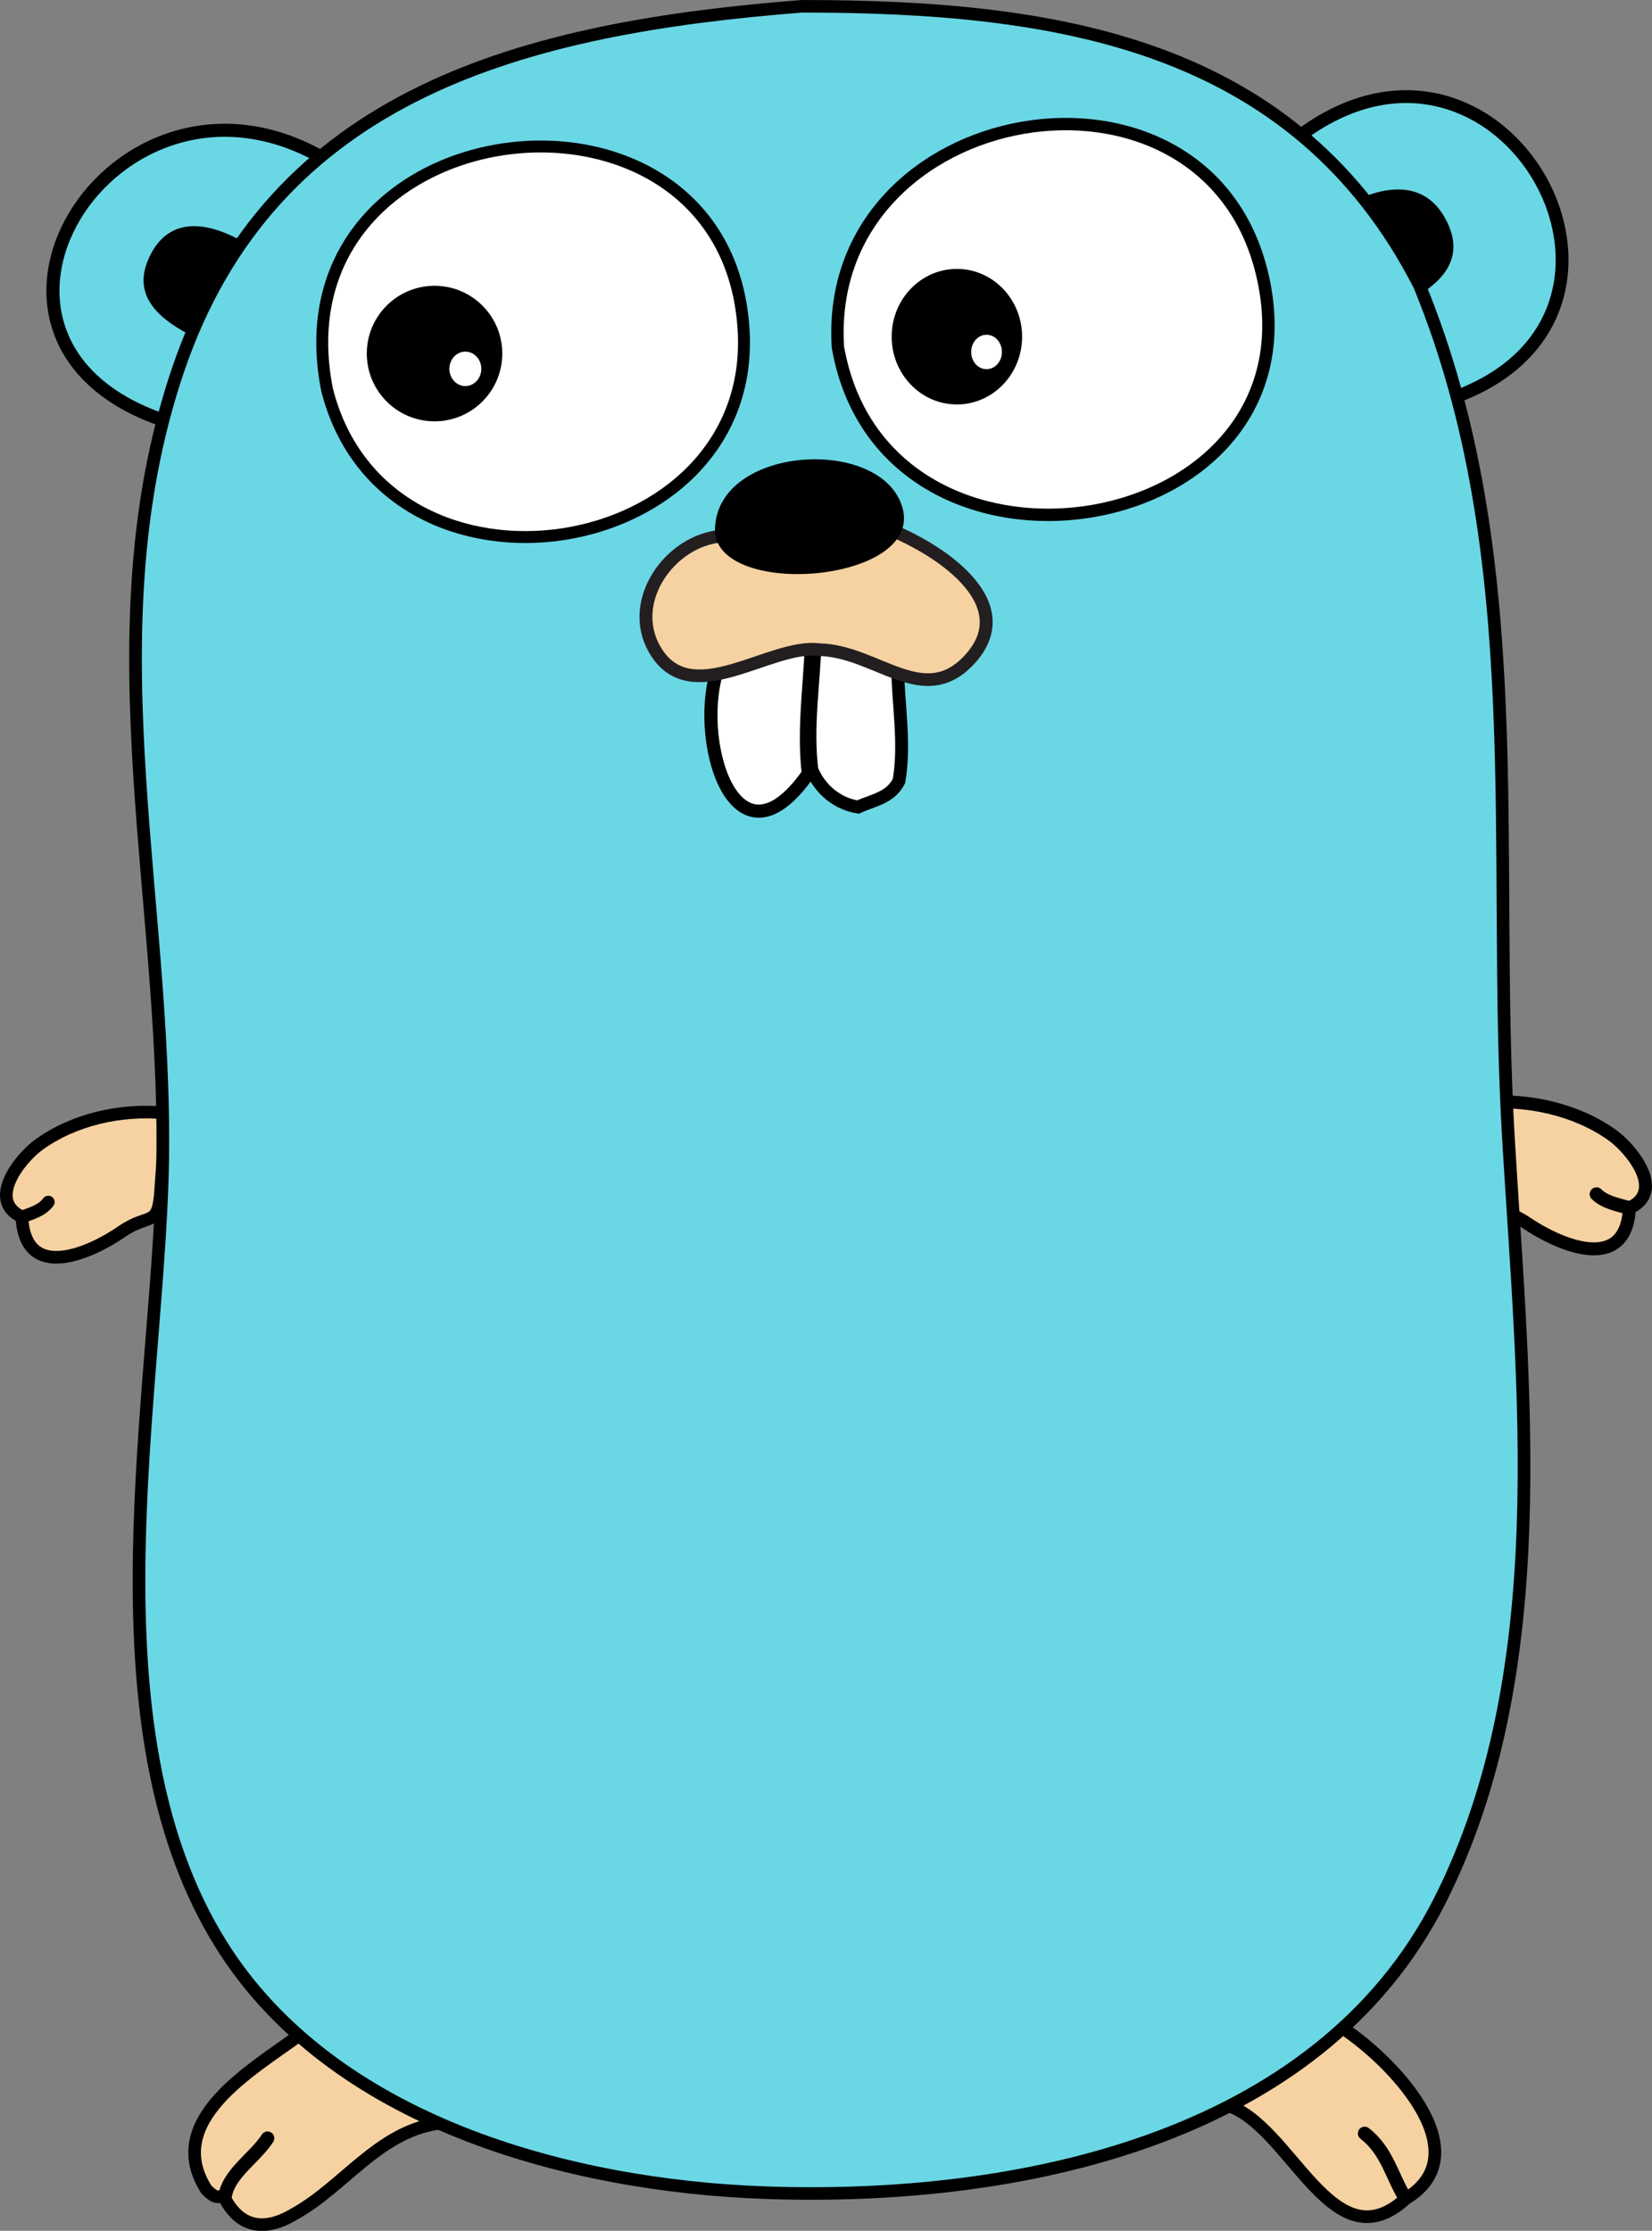 <?xml version="1.0" encoding="UTF-8" standalone="no"?>
<!-- Created with Inkscape (http://www.inkscape.org/) -->

<svg
   xmlns:dc="http://purl.org/dc/elements/1.1/"
   xmlns:cc="http://creativecommons.org/ns#"
   xmlns:rdf="http://www.w3.org/1999/02/22-rdf-syntax-ns#"
   xmlns:svg="http://www.w3.org/2000/svg"
   xmlns="http://www.w3.org/2000/svg"
   xmlns:sodipodi="http://sodipodi.sourceforge.net/DTD/sodipodi-0.dtd"
   xmlns:inkscape="http://www.inkscape.org/namespaces/inkscape"
   width="103.791mm"
   height="140.107mm"
   viewBox="0 0 103.791 140.107"
   version="1.1"
   id="svg8"
   inkscape:version="0.92.4 (5da689c313, 2019-01-14)"
   sodipodi:docname="drawing.svg">
  <rect x="0" y="0" width="103.791" height="140.107" fill="#808080" stroke="none"/>
  <defs
     id="defs2" />
  <sodipodi:namedview
     id="base"
     pagecolor="#ffffff"
     bordercolor="#666666"
     borderopacity="1.0"
     inkscape:pageopacity="0.0"
     inkscape:pageshadow="2"
     inkscape:zoom="1.4"
     inkscape:cx="-74.555903"
     inkscape:cy="326.75457"
     inkscape:document-units="mm"
     inkscape:current-layer="layer1"
     showgrid="false"
     inkscape:window-width="2560"
     inkscape:window-height="1377"
     inkscape:window-x="-8"
     inkscape:window-y="-8"
     inkscape:window-maximized="1" />
  <g
     inkscape:label="Layer 1"
     inkscape:groupmode="layer"
     id="layer1"
     transform="translate(-65.441,-67.088)">
    <path
       inkscape:connector-curvature="0"
       style="clip-rule:evenodd;fill:#f6d2a2;fill-rule:evenodd;stroke:#000000;stroke-width:0.794;stroke-linecap:round"
       d="m 66.817,143.517 c 0.202,4.167 4.365,2.239 6.251,0.936 1.79,-1.237 2.313,-0.209 2.47,-2.65 0.103,-1.604 0.288,-3.209 0.197,-4.82 -2.707,-0.245 -5.651,0.399 -7.87,2.011 -1.143,0.831 -3.286,3.481 -1.049,4.522"
       id="path2" />
    <path
       inkscape:connector-curvature="0"
       style="clip-rule:evenodd;fill:#c6b198;fill-rule:evenodd;stroke:#000000;stroke-width:0.794;stroke-linecap:round"
       d="m 66.817,143.517 c 0.606,-0.225 1.248,-0.386 1.659,-0.933"
       id="path4" />
    <path
       inkscape:connector-curvature="0"
       style="clip-rule:evenodd;fill:#6ad7e5;fill-rule:evenodd;stroke:#000000;stroke-width:0.821;stroke-linecap:round"
       d="M 76.922,93.855 C 59.989,89.33 72.58,68.86 86.178,77.28 Z"
       id="path6" />
    <path
       inkscape:connector-curvature="0"
       style="clip-rule:evenodd;fill:#6ad7e5;fill-rule:evenodd;stroke:#000000;stroke-width:0.805;stroke-linecap:round"
       d="m 147.319,75.457 c 12.628,-9.12 24.039,11.456 9.363,16.634 z"
       id="path8" />
    <path
       inkscape:connector-curvature="0"
       style="clip-rule:evenodd;fill:#f6d2a2;fill-rule:evenodd;stroke:#000000;stroke-width:0.794;stroke-linecap:round"
       d="m 149.506,194.277 c 3.208,1.985 9.07,7.986 4.259,10.896 -4.623,4.233 -7.211,-4.646 -11.269,-5.877 1.748,-2.373 3.963,-4.537 7.01,-5.019 z"
       id="path10" />
    <path
       inkscape:connector-curvature="0"
       style="clip-rule:evenodd;fill:none;fill-rule:evenodd;stroke:#000000;stroke-width:0.851;stroke-linecap:round"
       d="m 153.736,205.144 c -0.851,-1.367 -1.137,-2.963 -2.558,-4.065"
       id="path12" />
    <path
       inkscape:connector-curvature="0"
       style="clip-rule:evenodd;fill:#f6d2a2;fill-rule:evenodd;stroke:#000000;stroke-width:0.794;stroke-linecap:round"
       d="m 92.921,200.454 c -3.765,0.583 -5.884,3.979 -9.022,5.704 -2.958,1.763 -4.089,-0.565 -4.355,-1.037 -0.464,-0.211 -0.425,0.197 -1.14,-0.524 -2.742,-4.327 2.857,-7.49 5.772,-9.639 4.06,-0.821 6.605,2.699 8.746,5.496 z"
       id="path14" />
    <path
       inkscape:connector-curvature="0"
       style="clip-rule:evenodd;fill:none;fill-rule:evenodd;stroke:#000000;stroke-width:0.853;stroke-linecap:round"
       d="m 79.572,205.091 c 0.185,-1.475 1.873,-2.463 2.677,-3.711"
       id="path16" />
    <path
       inkscape:connector-curvature="0"
       style="clip-rule:evenodd;fill-rule:evenodd;stroke-width:0.265"
       d="m 77.293,88.076 c -2.105,-1.113 -3.649,-2.625 -2.361,-5.06 1.192,-2.254 3.406,-2.009 5.511,-0.896 z"
       id="path18" />
    <path
       inkscape:connector-curvature="0"
       style="clip-rule:evenodd;fill-rule:evenodd;stroke-width:0.284"
       d="m 153.656,86.148 c 2.304,-1.175 3.995,-2.772 2.585,-5.342 -1.305,-2.379 -3.729,-2.121 -6.034,-0.946 z"
       id="path20" />
    <path
       inkscape:connector-curvature="0"
       style="clip-rule:evenodd;fill:#f6d2a2;fill-rule:evenodd;stroke:#000000;stroke-width:0.812;stroke-linecap:round"
       d="m 167.814,142.956 c -0.209,4.219 -4.507,2.267 -6.454,0.948 -1.848,-1.252 -2.388,-0.211 -2.551,-2.683 -0.106,-1.624 -0.297,-3.249 -0.203,-4.88 2.795,-0.248 5.834,0.404 8.125,2.036 1.18,0.841 3.393,3.525 1.083,4.578"
       id="path22" />
    <path
       inkscape:connector-curvature="0"
       style="clip-rule:evenodd;fill:#c6b198;fill-rule:evenodd;stroke:#000000;stroke-width:0.856;stroke-linecap:round"
       d="m 167.814,142.956 c -0.755,-0.21 -1.556,-0.36 -2.069,-0.871"
       id="path24" />
    <g
       transform="matrix(0.265,0,0,0.263,64.002,64.032)"
       id="g28">
      <path
         d="m 195.512,13.124 c 60.365,0 116.953,8.633 146.452,66.629 26.478,65.006 17.062,135.104 21.1,203.806 3.468,58.992 11.157,127.145 -16.21,181.812 -28.79,57.514 -100.73,71.982 -160,69.863 C 140.299,533.568 84.06,518.38 57.785,475.845 26.959,425.945 41.553,351.747 43.792,296.223 46.444,230.452 25.977,164.481 47.584,100.122 69.999,33.359 130.451,18.271 195.512,13.124"
         id="path26"
         inkscape:connector-curvature="0"
         style="clip-rule:evenodd;fill:#6ad7e5;fill-rule:evenodd;stroke:#000000;stroke-width:3;stroke-linecap:round" />
    </g>
    <path
       inkscape:connector-curvature="0"
       style="clip-rule:evenodd;fill:#ffffff;fill-rule:evenodd;stroke:#000000;stroke-width:0.777;stroke-linecap:round"
       d="m 118.084,88.883 c 2.918,16.728 30.641,12.305 26.659,-4.566 -3.571,-15.129 -27.629,-10.941 -26.659,4.566"
       id="path30" />
    <path
       inkscape:connector-curvature="0"
       style="clip-rule:evenodd;fill:#ffffff;fill-rule:evenodd;stroke:#000000;stroke-width:0.749;stroke-linecap:round"
       d="M 85.993,91.585 C 89.723,106.152 113.039,102.422 112.16,87.81 111.107,70.31 82.428,73.687 85.993,91.585"
       id="path32" />
    <path
       inkscape:connector-curvature="0"
       style="clip-rule:evenodd;fill:#ffffff;fill-rule:evenodd;stroke:#000000;stroke-width:0.808;stroke-linecap:round"
       d="m 121.84,108.985 c 0.012,2.245 0.492,4.766 0.083,7.155 -0.553,1.083 -1.639,1.198 -2.574,1.636 -1.294,-0.21 -2.382,-1.091 -2.901,-2.344 -0.332,-2.727 0.124,-5.367 0.208,-8.094 z"
       id="path34" />
    <g
       transform="matrix(0.287,0,0,0.265,61.94,64.011)"
       id="g40">
      <ellipse
         cx="107.324"
         cy="95.404"
         rx="14.829"
         ry="16.062"
         id="ellipse36"
         style="clip-rule:evenodd;fill-rule:evenodd" />
      <ellipse
         cx="114.069"
         cy="99.029"
         rx="3.496"
         ry="4.082"
         id="ellipse38"
         style="clip-rule:evenodd;fill:#ffffff;fill-rule:evenodd" />
    </g>
    <g
       transform="matrix(0.281,0,0,0.265,60.488,64.011)"
       id="g46">
      <ellipse
         cx="231.571"
         cy="91.404"
         rx="14.582"
         ry="16.062"
         id="ellipse42"
         style="clip-rule:evenodd;fill-rule:evenodd" />
      <ellipse
         cx="238.204"
         cy="95.029"
         rx="3.438"
         ry="4.082"
         id="ellipse44"
         style="clip-rule:evenodd;fill:#ffffff;fill-rule:evenodd" />
    </g>
    <path
       inkscape:connector-curvature="0"
       style="clip-rule:evenodd;fill:#ffffff;fill-rule:evenodd;stroke:#000000;stroke-width:0.826;stroke-linecap:round"
       d="m 110.627,108.816 c -1.712,4.497 0.955,13.49 5.599,6.857 -0.332,-2.853 0.124,-5.614 0.208,-8.468 z"
       id="path48" />
    <g
       transform="matrix(0.27,0,0,0.265,62.597,64.011)"
       id="g54">
      <path
         d="m 178.431,138.673 c -12.059,1.028 -21.916,15.366 -15.646,26.709 8.303,15.024 26.836,-1.329 38.379,0.203 13.285,0.272 24.17,14.047 34.84,2.49 11.867,-12.854 -5.109,-25.373 -18.377,-30.97 z"
         id="path50"
         inkscape:connector-curvature="0"
         style="clip-rule:evenodd;fill:#f6d2a2;fill-rule:evenodd;stroke:#231f20;stroke-width:3;stroke-linecap:round" />
      <path
         d="m 176.913,138.045 c -0.893,-20.891 38.938,-23.503 43.642,-6.016 4.692,17.446 -41.681,21.498 -43.642,6.016 -1.565,-12.363 0,0 0,0 z"
         id="path52"
         inkscape:connector-curvature="0"
         style="clip-rule:evenodd;fill-rule:evenodd" />
    </g>
  </g>
</svg>
